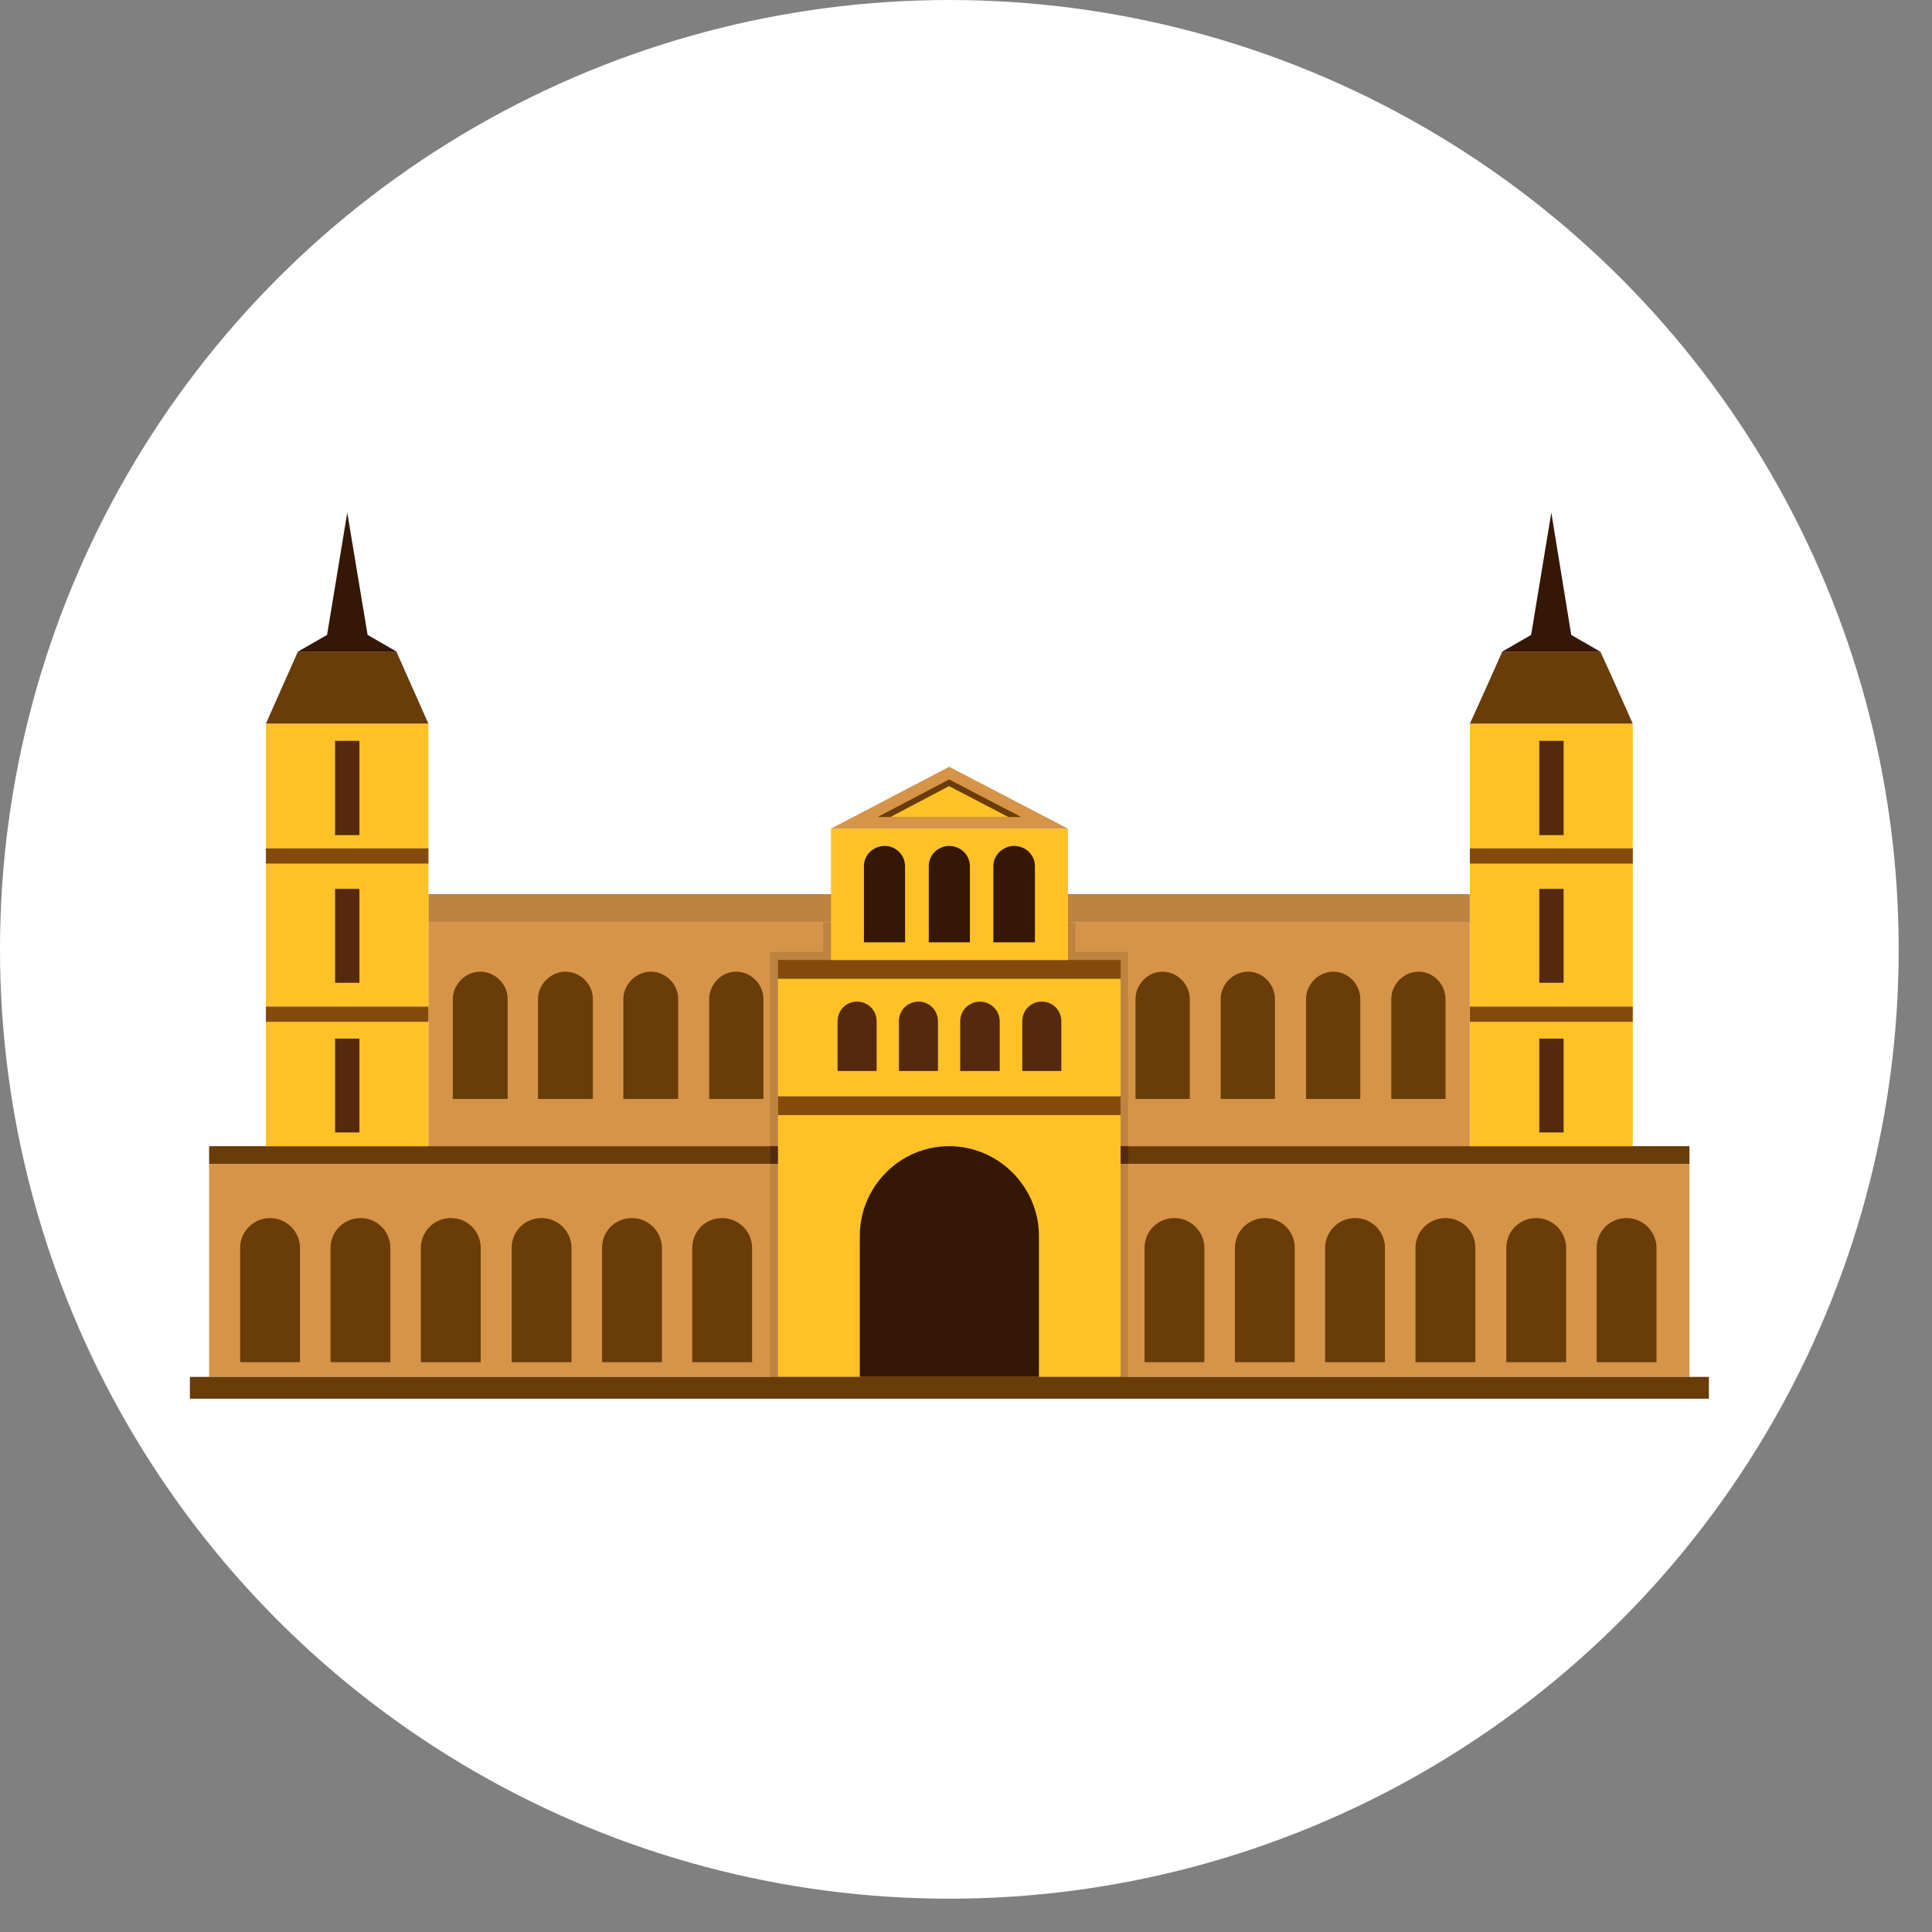 <?xml version="1.0" encoding="UTF-8"?> <svg xmlns="http://www.w3.org/2000/svg" width="55" height="55" viewBox="0 0 55 55" fill="none"><rect x="0" y="0" width="55" height="55" fill="#808080" stroke="none"/><circle cx="27.026" cy="27.026" r="27.026" fill="white"></circle><path d="M41.841 25.453H12.195V26.263H41.841V25.453Z" fill="#BD8340"></path><path d="M41.841 26.262H12.195V32.629H41.841V26.262Z" fill="#D69449"></path><path fill-rule="evenodd" clip-rule="evenodd" d="M23.432 26.262H30.613V27.096H32.115V32.629H21.93V27.096H23.432V26.262Z" fill="#BD8340"></path><path fill-rule="evenodd" clip-rule="evenodd" d="M14.452 31.286H12.891V28.442C12.891 28.023 13.252 27.662 13.671 27.662C14.104 27.662 14.452 28.023 14.452 28.442V31.286ZM16.878 31.286H15.316V28.442C15.316 28.023 15.677 27.662 16.097 27.662C16.529 27.662 16.878 28.023 16.878 28.442V31.286ZM19.307 31.286H17.746V28.442C17.746 28.023 18.107 27.662 18.527 27.662C18.959 27.662 19.307 28.023 19.307 28.442V31.286ZM21.733 31.286H20.189V28.442C20.189 28.023 20.537 27.662 20.952 27.662C21.385 27.662 21.733 28.023 21.733 28.442V31.286ZM33.87 31.286H32.325V28.442C32.325 28.023 32.674 27.662 33.089 27.662C33.521 27.662 33.87 28.023 33.87 28.442V31.286ZM36.295 31.286H34.751V28.442C34.751 28.023 35.099 27.662 35.532 27.662C35.951 27.662 36.295 28.023 36.295 28.442V31.286ZM38.725 31.286H37.181V28.442C37.181 28.023 37.529 27.662 37.962 27.662C38.381 27.662 38.725 28.023 38.725 28.442V31.286ZM41.151 31.286H39.607V28.442C39.607 28.023 39.955 27.662 40.387 27.662C40.807 27.662 41.151 28.023 41.151 28.442V31.286Z" fill="#693C08"></path><path d="M48.096 33.133H5.953V39.198H48.096V33.133Z" fill="#D69449"></path><path d="M32.115 33.133H21.93V39.198H32.115V33.133Z" fill="#BD8340"></path><path fill-rule="evenodd" clip-rule="evenodd" d="M47.157 38.778H45.454V35.527C45.454 35.049 45.827 34.676 46.306 34.676C46.767 34.676 47.157 35.053 47.157 35.527V38.778ZM44.585 38.778H42.881V35.527C42.881 35.049 43.259 34.676 43.733 34.676C44.195 34.676 44.585 35.053 44.585 35.527V38.778ZM42 38.778H40.296V35.527C40.296 35.049 40.686 34.676 41.148 34.676C41.626 34.676 42 35.053 42 35.527V38.778ZM39.427 38.778H37.723V35.527C37.723 35.049 38.114 34.676 38.575 34.676C39.054 34.676 39.427 35.053 39.427 35.527V38.778ZM36.859 38.778H35.155V35.527C35.155 35.049 35.545 34.676 36.007 34.676C36.485 34.676 36.859 35.053 36.859 35.527V38.778ZM34.286 38.778H32.583V35.527C32.583 35.049 32.96 34.676 33.434 34.676C33.896 34.676 34.286 35.053 34.286 35.527V38.778ZM21.411 38.778H19.707V35.527C19.707 35.049 20.085 34.676 20.559 34.676C21.021 34.676 21.411 35.053 21.411 35.527V38.778ZM18.843 38.778H17.139V35.527C17.139 35.049 17.512 34.676 17.991 34.676C18.452 34.676 18.843 35.053 18.843 35.527V38.778ZM16.27 38.778H14.566V35.527C14.566 35.049 14.94 34.676 15.418 34.676C15.88 34.676 16.27 35.053 16.27 35.527V38.778ZM13.685 38.778H11.981V35.527C11.981 35.049 12.371 34.676 12.833 34.676C13.311 34.676 13.685 35.053 13.685 35.527V38.778ZM11.112 38.778H9.409V35.527C9.409 35.049 9.799 34.676 10.26 34.676C10.739 34.676 11.112 35.053 11.112 35.527V38.778ZM8.54 38.778H6.836V35.527C6.836 35.049 7.226 34.676 7.688 34.676C8.149 34.676 8.54 35.053 8.54 35.527V38.778Z" fill="#693C08"></path><path d="M48.096 32.629H5.953V33.132H48.096V32.629Z" fill="#693C08"></path><path d="M32.115 32.629H21.93V33.132H32.115V32.629Z" fill="#542910"></path><path d="M31.901 27.865H22.148V39.198H31.901V27.865Z" fill="#FFC226"></path><path fill-rule="evenodd" clip-rule="evenodd" d="M29.576 39.197H24.477V35.183C24.477 33.782 25.618 32.629 27.02 32.629C28.421 32.629 29.576 33.782 29.576 35.183V39.197Z" fill="#341705"></path><path d="M31.901 31.211H22.148V31.744H31.901V31.211Z" fill="#824B0C"></path><path d="M31.901 27.328H22.148V27.861H31.901V27.328Z" fill="#824B0C"></path><path d="M30.404 23.59H23.656V27.331H30.404V23.59Z" fill="#FFC226"></path><path fill-rule="evenodd" clip-rule="evenodd" d="M27.022 21.828L23.656 23.59H27.022H30.404L27.022 21.828Z" fill="#D69449"></path><path fill-rule="evenodd" clip-rule="evenodd" d="M27.02 22.189L24.984 23.259H29.072L27.02 22.189Z" fill="#693C08"></path><path fill-rule="evenodd" clip-rule="evenodd" d="M25.344 23.26H28.709L27.018 22.379L25.344 23.26Z" fill="#FFC226"></path><path fill-rule="evenodd" clip-rule="evenodd" d="M25.765 26.825H24.594V24.661C24.594 24.342 24.854 24.082 25.186 24.082C25.504 24.082 25.765 24.342 25.765 24.661V26.825ZM27.611 26.825H26.44V24.661C26.44 24.342 26.701 24.082 27.019 24.082C27.351 24.082 27.611 24.342 27.611 24.661V26.825ZM29.462 26.825H28.278V24.661C28.278 24.342 28.551 24.082 28.87 24.082C29.202 24.082 29.462 24.342 29.462 24.661V26.825Z" fill="#341705"></path><path d="M48.649 39.197H5.406V39.818H48.649V39.197Z" fill="#693C08"></path><path d="M12.195 20.6H7.57V32.629H12.195V20.6Z" fill="#FFC226"></path><path fill-rule="evenodd" clip-rule="evenodd" d="M11.284 18.549H8.481C8.179 19.228 7.872 19.92 7.57 20.6H12.195C11.893 19.92 11.586 19.228 11.284 18.549Z" fill="#693C08"></path><path fill-rule="evenodd" clip-rule="evenodd" d="M12.195 24.584H7.57V24.152H12.195V24.584ZM12.195 29.089H7.57V28.657H12.195V29.089Z" fill="#824B0C"></path><path fill-rule="evenodd" clip-rule="evenodd" d="M9.539 25.305H10.232V27.977H9.539V25.305ZM9.539 29.567H10.232V32.238H9.539V29.567ZM9.539 21.09H10.232V23.774H9.539V21.09Z" fill="#542910"></path><path fill-rule="evenodd" clip-rule="evenodd" d="M9.886 14.594L10.465 18.075L11.288 18.549H9.886H8.484L9.311 18.075L9.886 14.594Z" fill="#341705"></path><path fill-rule="evenodd" clip-rule="evenodd" d="M30.214 30.489H29.102V29.076C29.102 28.757 29.35 28.514 29.652 28.514C29.971 28.514 30.214 28.761 30.214 29.076V30.489ZM28.464 30.489H27.335V29.076C27.335 28.757 27.596 28.514 27.898 28.514C28.2 28.514 28.46 28.761 28.46 29.076V30.489H28.464ZM26.702 30.489H25.59V29.076C25.59 28.757 25.837 28.514 26.152 28.514C26.454 28.514 26.702 28.761 26.702 29.076V30.489ZM24.956 30.489H23.844V29.076C23.844 28.757 24.091 28.514 24.393 28.514C24.712 28.514 24.956 28.761 24.956 29.076V30.489Z" fill="#542910"></path><path d="M46.481 20.6H41.844V32.629H46.481V20.6Z" fill="#FFC226"></path><path fill-rule="evenodd" clip-rule="evenodd" d="M45.554 18.549H42.767C42.465 19.228 42.158 19.92 41.844 20.6H46.481C46.179 19.92 45.873 19.228 45.558 18.549H45.554Z" fill="#693C08"></path><path fill-rule="evenodd" clip-rule="evenodd" d="M46.481 24.584H41.844V24.152H46.481V24.584ZM46.481 29.089H41.844V28.657H46.481V29.089Z" fill="#824B0C"></path><path fill-rule="evenodd" clip-rule="evenodd" d="M43.82 25.305H44.513V27.977H43.82V25.305ZM43.82 29.567H44.513V32.238H43.82V29.567ZM43.82 21.09H44.513V23.774H43.82V21.09Z" fill="#542910"></path><path fill-rule="evenodd" clip-rule="evenodd" d="M44.163 14.594L44.73 18.075L45.552 18.549H44.163H42.766L43.588 18.075L44.163 14.594Z" fill="#341705"></path></svg> 
